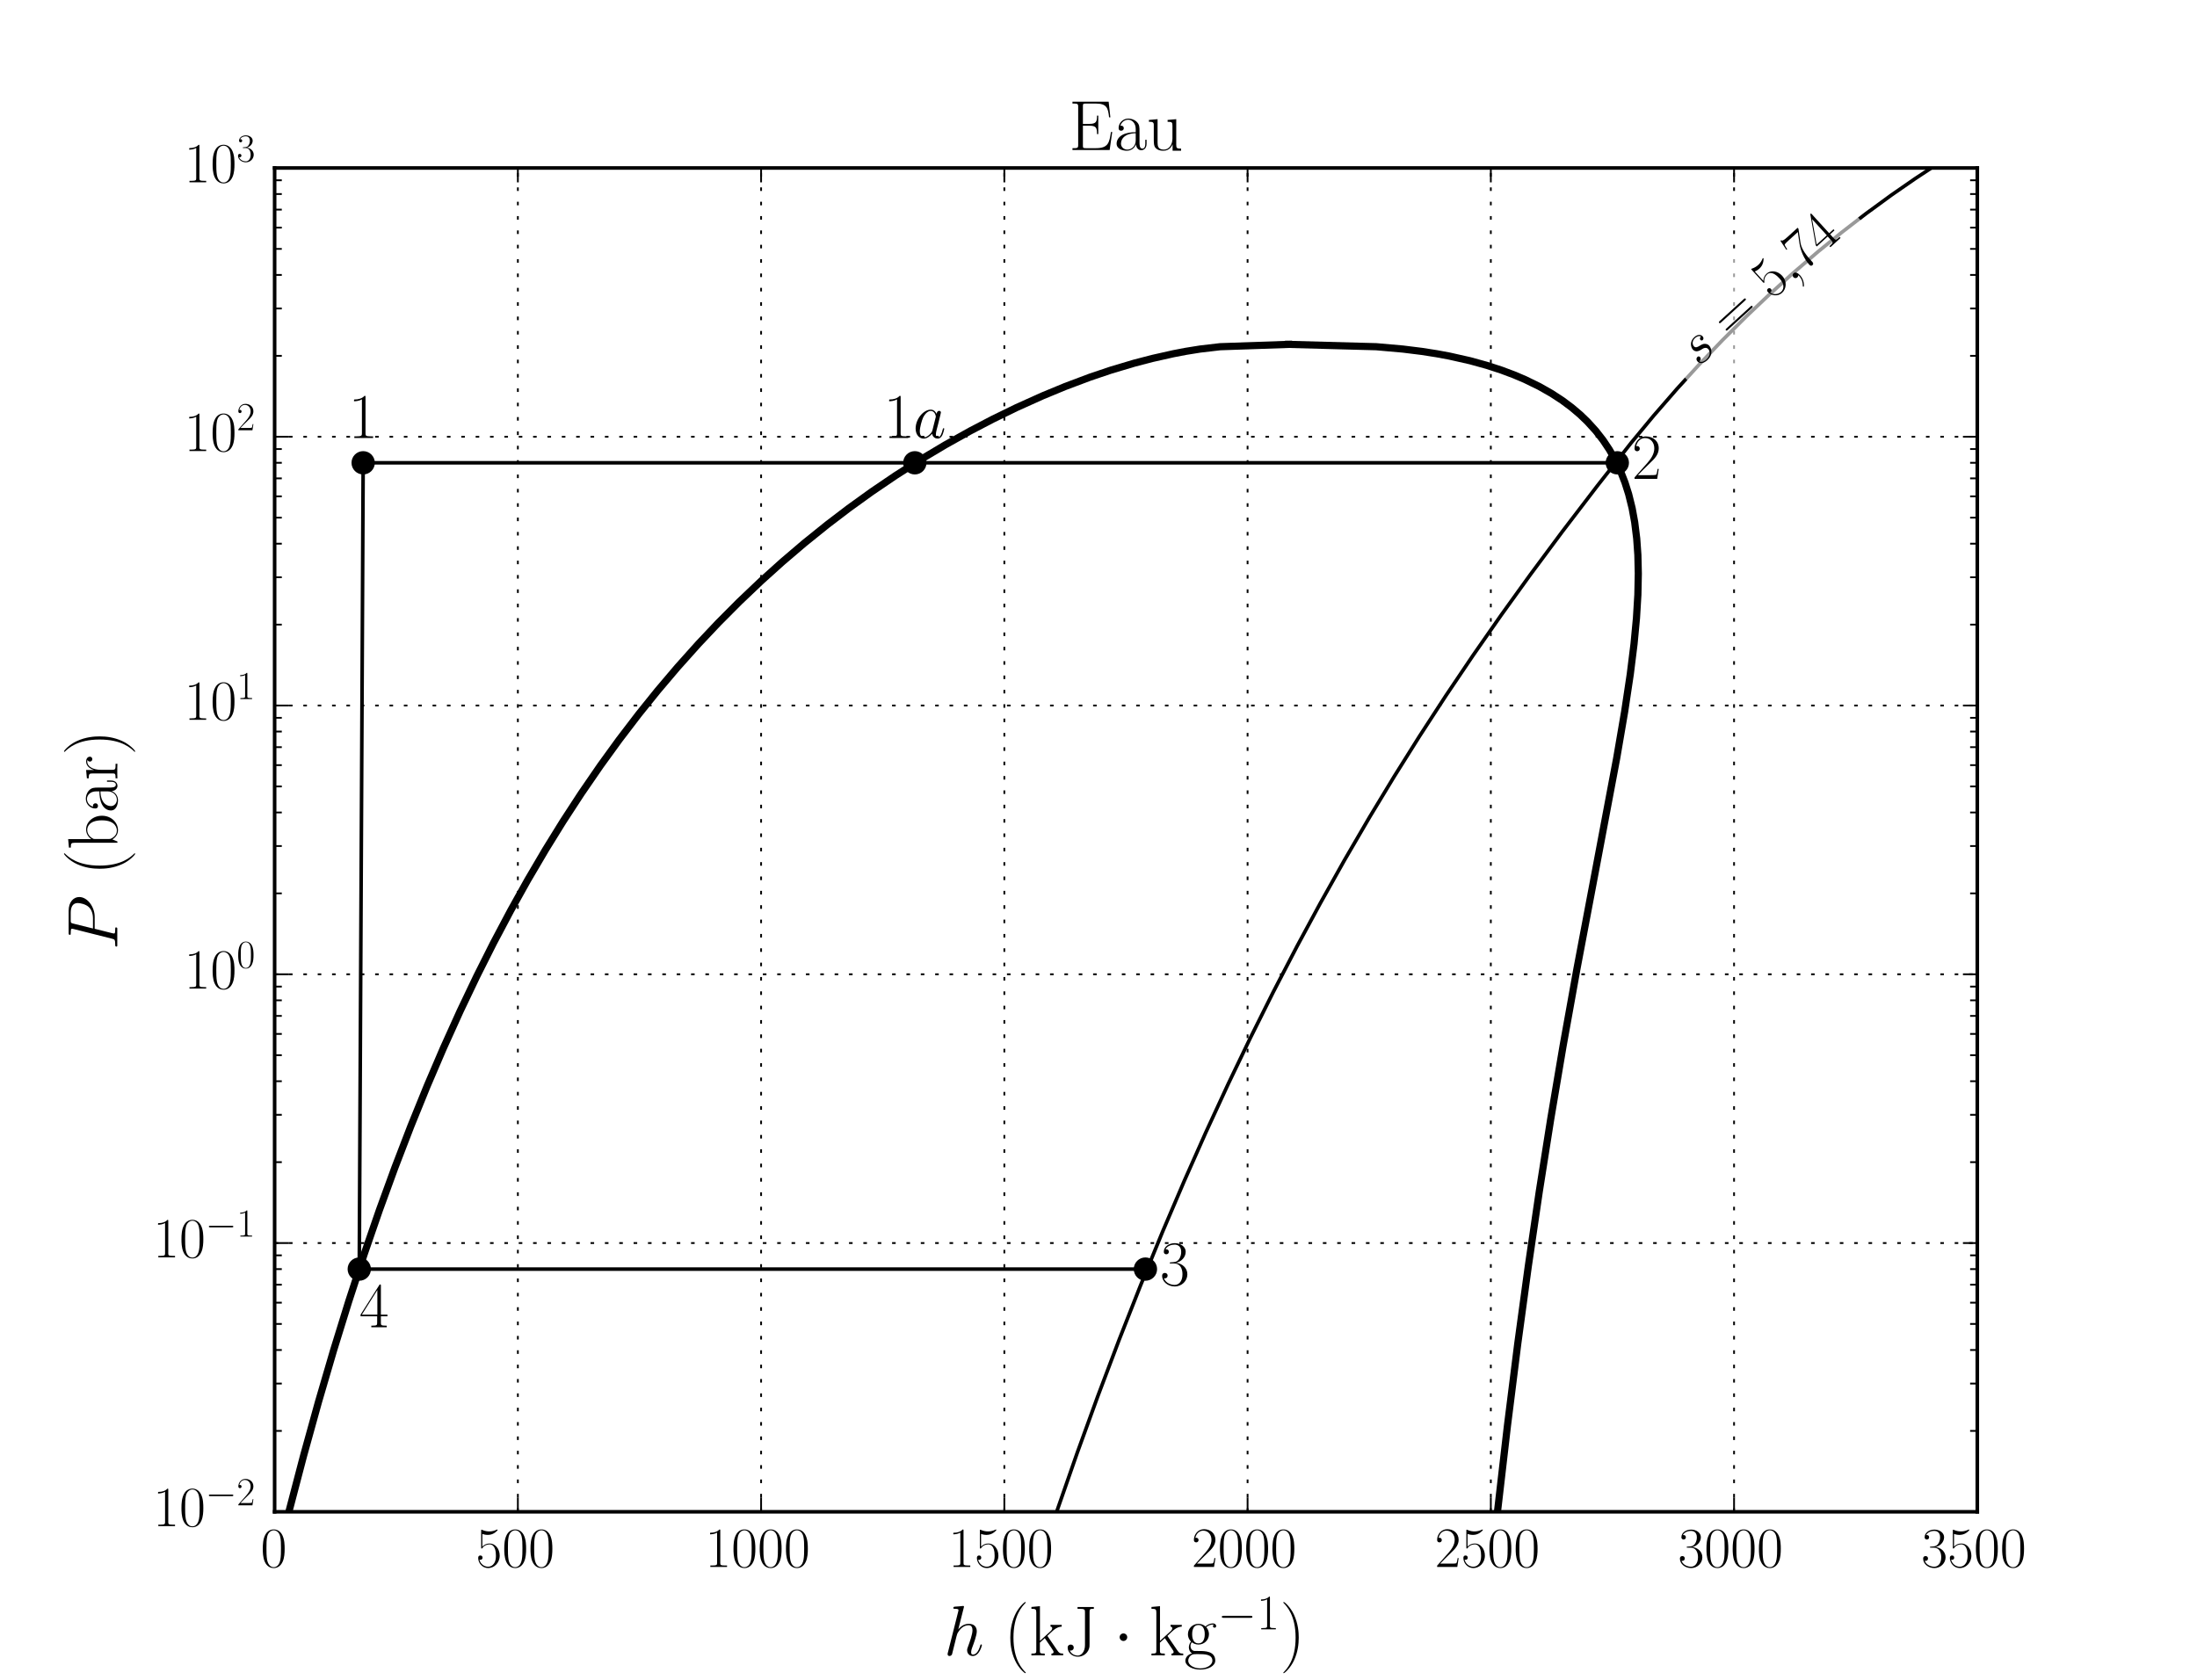 <!DOCTYPE svg PUBLIC "-//W3C//DTD SVG 1.1//EN" "http://www.w3.org/Graphics/SVG/1.1/DTD/svg11.dtd">
<!-- Created with matplotlib (http://matplotlib.org/) -->
<svg xmlns="http://www.w3.org/2000/svg" xmlns:xlink="http://www.w3.org/1999/xlink" version="1.1" viewBox="0 0 612 468">
 <defs>
  <style type="text/css">
*{stroke-linecap:butt;stroke-linejoin:round;stroke-miterlimit:100000;}
  </style>
 </defs>
 <g id="figure_1">
  <g id="patch_1">
   <path d="M 0 468  L 612 468  L 612 0  L 0 0  z " style="fill:#ffffff;"/>
  </g>
  <g id="axes_1">
   <g id="patch_2">
    <path d="M 76.5 421.2  L 550.8 421.2  L 550.8 46.8  L 76.5 46.8  z " style="fill:#ffffff;"/>
   </g>
   <g id="line2d_1">
    <path clip-path="url(#p0563eb97c0)" d="M 80.47 421.2  L 84.569 405.556  L 88.72 390.565  L 92.918 376.225  L 97.153 362.537  L 101.416 349.5  L 105.693 337.116  L 109.969 325.383  L 114.482 313.651  L 118.985 302.57  L 123.454 292.141  L 128.17 281.712  L 132.835 271.935  L 137.422 262.809  L 142.255 253.684  L 146.982 245.21  L 151.962 236.737  L 156.802 228.915  L 161.899 221.093  L 167.275 213.271  L 172.473 206.101  L 177.953 198.932  L 183.202 192.413  L 188.731 185.895  L 194.566 179.377  L 200.106 173.511  L 205.946 167.644  L 212.118 161.778  L 217.911 156.564  L 224.026 151.349  L 230.498 146.135  L 236.488 141.572  L 242.822 137.009  L 249.544 132.446  L 256.712 127.884  L 263.267 123.973  L 270.269 120.062  L 276.509 116.803  L 283.194 113.544  L 290.433 110.285  L 296.739 107.678  L 303.675 105.07  L 309.469 103.115  L 316.034 101.159  L 321.048 99.856  L 326.849 98.552  L 330.242 97.9  L 334.293 97.249  L 339.875 96.597  L 358.946 95.945  L 358.946 95.945  " style="fill:none;stroke:#000000;stroke-linecap:square;stroke-width:2.0;"/>
   </g>
   <g id="line2d_2">
    <path clip-path="url(#p0563eb97c0)" d="M 417.138 421.2  L 419.931 397.083  L 422.8 374.269  L 425.728 352.76  L 428.792 331.902  L 431.983 311.695  L 435.397 291.489  L 439.263 269.979  L 444.314 243.255  L 450.331 211.316  L 452.563 198.28  L 454.129 187.851  L 455.181 179.377  L 455.858 172.207  L 456.249 165.689  L 456.37 159.823  L 456.248 154.608  L 455.926 150.045  L 455.36 145.483  L 454.645 141.572  L 453.676 137.661  L 452.642 134.402  L 451.364 131.143  L 449.802 127.884  L 448.313 125.277  L 446.576 122.669  L 444.549 120.062  L 442.18 117.455  L 440.14 115.499  L 437.834 113.544  L 435.217 111.588  L 432.229 109.633  L 428.788 107.678  L 424.78 105.722  L 421.709 104.419  L 418.232 103.115  L 414.232 101.811  L 409.519 100.508  L 403.736 99.204  L 400.221 98.552  L 396.044 97.9  L 390.788 97.249  L 383.379 96.597  L 358.946 95.945  L 358.946 95.945  " style="fill:none;stroke:#000000;stroke-linecap:square;stroke-width:2.0;"/>
   </g>
   <g id="line2d_3">
    <path clip-path="url(#p0563eb97c0)" d="M 294.342 421.2  L 300.101 404.693  L 305.825 388.937  L 311.783 373.181  L 317.693 358.175  L 323.846 343.169  L 329.935 328.913  L 335.935 315.408  L 342.176 301.902  L 348.306 289.147  L 354.677 276.392  L 361.306 263.637  L 367.792 251.632  L 374.53 239.627  L 381.534 227.622  L 388.35 216.368  L 395.417 205.113  L 402.743 193.859  L 410.331 182.604  L 418.182 171.35  L 426.292 160.095  L 435.215 148.091  L 444.972 135.335  L 454.415 123.331  L 460.632 115.828  L 467.157 108.325  L 473.315 101.572  L 479.768 94.819  L 486.544 88.067  L 492.868 82.064  L 499.508 76.062  L 506.503 70.059  L 512.952 64.807  L 519.747 59.555  L 526.933 54.303  L 533.442 49.801  L 537.98 46.8  L 537.98 46.8  " style="fill:none;stroke:#000000;stroke-linecap:square;"/>
   </g>
   <g id="line2d_4">
    <defs>
     <path d="M 0 3  C 0.796 3 1.559 2.684 2.121 2.121  C 2.684 1.559 3 0.796 3 0  C 3 -0.796 2.684 -1.559 2.121 -2.121  C 1.559 -2.684 0.796 -3 0 -3  C -0.796 -3 -1.559 -2.684 -2.121 -2.121  C -2.684 -1.559 -3 -0.796 -3 0  C -3 0.796 -2.684 1.559 -2.121 2.121  C -1.559 2.684 -0.796 3 0 3  z " id="m05a8dba162" style="stroke:#000000;stroke-width:0.5;"/>
    </defs>
    <g clip-path="url(#p0563eb97c0)">
     <use style="stroke:#000000;stroke-width:0.5;" x="450.519" xlink:href="#m05a8dba162" y="128.937"/>
    </g>
   </g>
   <g id="line2d_5">
    <g clip-path="url(#p0563eb97c0)">
     <use style="stroke:#000000;stroke-width:0.5;" x="319.071" xlink:href="#m05a8dba162" y="353.577"/>
    </g>
   </g>
   <g id="line2d_6">
    <g clip-path="url(#p0563eb97c0)">
     <use style="stroke:#000000;stroke-width:0.5;" x="100.079" xlink:href="#m05a8dba162" y="353.577"/>
    </g>
   </g>
   <g id="line2d_7">
    <path clip-path="url(#p0563eb97c0)" d="M 319.071 353.577  L 100.079 353.577  " style="fill:none;stroke:#000000;stroke-linecap:square;"/>
   </g>
   <g id="line2d_8">
    <g clip-path="url(#p0563eb97c0)">
     <use style="stroke:#000000;stroke-width:0.5;" x="101.164" xlink:href="#m05a8dba162" y="128.937"/>
    </g>
   </g>
   <g id="line2d_9">
    <path clip-path="url(#p0563eb97c0)" d="M 100.079 353.577  L 101.164 128.937  " style="fill:none;stroke:#000000;stroke-linecap:square;"/>
   </g>
   <g id="line2d_10">
    <g clip-path="url(#p0563eb97c0)">
     <use style="stroke:#000000;stroke-width:0.5;" x="254.837" xlink:href="#m05a8dba162" y="128.937"/>
    </g>
   </g>
   <g id="line2d_11">
    <path clip-path="url(#p0563eb97c0)" d="M 101.164 128.937  L 450.519 128.937  " style="fill:none;stroke:#000000;stroke-linecap:square;"/>
   </g>
   <g id="patch_3">
    <path d="M 76.5 46.8  L 550.8 46.8  " style="fill:none;stroke:#000000;stroke-linecap:square;stroke-linejoin:miter;"/>
   </g>
   <g id="patch_4">
    <path d="M 550.8 421.2  L 550.8 46.8  " style="fill:none;stroke:#000000;stroke-linecap:square;stroke-linejoin:miter;"/>
   </g>
   <g id="patch_5">
    <path d="M 76.5 421.2  L 76.5 46.8  " style="fill:none;stroke:#000000;stroke-linecap:square;stroke-linejoin:miter;"/>
   </g>
   <g id="patch_6">
    <path d="M 76.5 421.2  L 550.8 421.2  " style="fill:none;stroke:#000000;stroke-linecap:square;stroke-linejoin:miter;"/>
   </g>
   <g id="matplotlib.axis_1">
    <g id="xtick_1">
     <g id="line2d_12">
      <path clip-path="url(#p0563eb97c0)" d="M 76.5 421.2  L 76.5 46.8  " style="fill:none;stroke:#000000;stroke-dasharray:1,3;stroke-dashoffset:0.0;stroke-width:0.5;"/>
     </g>
     <g id="line2d_13">
      <defs>
       <path d="M 0 0  L 0 -4  " id="m98bbc241e2" style="stroke:#000000;stroke-width:0.5;"/>
      </defs>
      <g>
       <use style="stroke:#000000;stroke-width:0.5;" x="76.5" xlink:href="#m98bbc241e2" y="421.2"/>
      </g>
     </g>
     <g id="line2d_14">
      <defs>
       <path d="M 0 0  L 0 4  " id="me55a27a6a8" style="stroke:#000000;stroke-width:0.5;"/>
      </defs>
      <g>
       <use style="stroke:#000000;stroke-width:0.5;" x="76.5" xlink:href="#me55a27a6a8" y="46.8"/>
      </g>
     </g>
     <g id="text_1">
      <!-- $0$ -->
      <defs>
       <path d="M 42 31.641  C 42 37.75 41.906 48.125 37.703 56.109  C 34 63.109 28.094 65.594 22.906 65.594  C 18.094 65.594 12 63.406 8.203 56.203  C 4.203 48.719 3.797 39.438 3.797 31.641  C 3.797 25.953 3.906 17.281 7 9.672  C 11.297 -0.609 19 -2 22.906 -2  C 27.5 -2 34.5 -0.109 38.594 9.375  C 41.594 16.281 42 24.359 42 31.641  M 22.906 -0.406  C 16.5 -0.406 12.703 5.078 11.297 12.688  C 10.203 18.562 10.203 27.156 10.203 32.75  C 10.203 40.438 10.203 46.828 11.5 52.922  C 13.406 61.391 19 64 22.906 64  C 27 64 32.297 61.297 34.203 53.125  C 35.5 47.438 35.594 40.734 35.594 32.75  C 35.594 26.25 35.594 18.266 34.406 12.375  C 32.297 1.484 26.406 -0.406 22.906 -0.406  " id="CMR17-48"/>
      </defs>
      <g transform="translate(72.598 436.557)scale(0.16 -0.16)">
       <use transform="scale(0.996)" xlink:href="#CMR17-48"/>
      </g>
     </g>
    </g>
    <g id="xtick_2">
     <g id="line2d_15">
      <path clip-path="url(#p0563eb97c0)" d="M 144.257 421.2  L 144.257 46.8  " style="fill:none;stroke:#000000;stroke-dasharray:1,3;stroke-dashoffset:0.0;stroke-width:0.5;"/>
     </g>
     <g id="line2d_16">
      <g>
       <use style="stroke:#000000;stroke-width:0.5;" x="144.257" xlink:href="#m98bbc241e2" y="421.2"/>
      </g>
     </g>
     <g id="line2d_17">
      <g>
       <use style="stroke:#000000;stroke-width:0.5;" x="144.257" xlink:href="#me55a27a6a8" y="46.8"/>
      </g>
     </g>
     <g id="text_2">
      <!-- $500$ -->
      <defs>
       <path d="M 11.406 57.688  C 12.406 57.281 16.5 56 20.703 56  C 30 56 35.094 61.109 38 64.062  C 38 64.953 38 65.5 37.406 65.5  C 37.297 65.5 37.094 65.5 36.297 65.047  C 32.797 63.406 28.703 62.078 23.703 62.078  C 20.703 62.078 16.203 62.484 11.297 64.672  C 10.203 65.172 10 65.172 9.906 65.172  C 9.406 65.172 9.297 65.062 9.297 63.078  L 9.297 34.422  C 9.297 32.641 9.297 32.141 10.297 32.141  C 10.797 32.141 11 32.344 11.5 33.031  C 14.703 37.516 19.094 39.406 24.094 39.406  C 27.594 39.406 35.094 37.219 35.094 20.141  C 35.094 16.953 35.094 11.172 32.094 6.578  C 29.594 2.484 25.703 0.391 21.406 0.391  C 14.797 0.391 8.094 5 6.297 12.719  C 6.703 12.609 7.5 12.422 7.906 12.422  C 9.203 12.422 11.703 13.125 11.703 16.219  C 11.703 18.906 9.797 20 7.906 20  C 5.594 20 4.094 18.594 4.094 15.797  C 4.094 7.094 11 -2 21.594 -2  C 31.906 -2 41.703 6.875 41.703 19.75  C 41.703 31.719 33.906 41 24.203 41  C 19.094 41 14.797 39.109 11.406 35.531  z " id="CMR17-53"/>
      </defs>
      <g transform="translate(132.551 436.557)scale(0.16 -0.16)">
       <use transform="scale(0.996)" xlink:href="#CMR17-53"/>
       <use transform="translate(45.69 0.0)scale(0.996)" xlink:href="#CMR17-48"/>
       <use transform="translate(91.381 0.0)scale(0.996)" xlink:href="#CMR17-48"/>
      </g>
     </g>
    </g>
    <g id="xtick_3">
     <g id="line2d_18">
      <path clip-path="url(#p0563eb97c0)" d="M 212.014 421.2  L 212.014 46.8  " style="fill:none;stroke:#000000;stroke-dasharray:1,3;stroke-dashoffset:0.0;stroke-width:0.5;"/>
     </g>
     <g id="line2d_19">
      <g>
       <use style="stroke:#000000;stroke-width:0.5;" x="212.014" xlink:href="#m98bbc241e2" y="421.2"/>
      </g>
     </g>
     <g id="line2d_20">
      <g>
       <use style="stroke:#000000;stroke-width:0.5;" x="212.014" xlink:href="#me55a27a6a8" y="46.8"/>
      </g>
     </g>
     <g id="text_3">
      <!-- $1000$ -->
      <defs>
       <path d="M 26.594 63.406  C 26.594 65.5 26.5 65.5 25.094 65.5  C 21.203 61.188 15.297 59.797 9.703 59.797  C 9.406 59.797 8.906 59.797 8.797 59.5  C 8.703 59.297 8.703 59.094 8.703 57  C 11.797 57 17 57.594 21 59.984  L 21 7.203  C 21 3.688 20.797 2.5 12.203 2.5  L 9.203 2.5  L 9.203 0  C 14 0 19 0 23.797 0  C 28.594 0 33.594 0 38.406 0  L 38.406 2.5  L 35.406 2.5  C 26.797 2.5 26.594 3.594 26.594 7.156  z " id="CMR17-49"/>
      </defs>
      <g transform="translate(196.406 436.557)scale(0.16 -0.16)">
       <use transform="scale(0.996)" xlink:href="#CMR17-49"/>
       <use transform="translate(45.69 0.0)scale(0.996)" xlink:href="#CMR17-48"/>
       <use transform="translate(91.381 0.0)scale(0.996)" xlink:href="#CMR17-48"/>
       <use transform="translate(137.071 0.0)scale(0.996)" xlink:href="#CMR17-48"/>
      </g>
     </g>
    </g>
    <g id="xtick_4">
     <g id="line2d_21">
      <path clip-path="url(#p0563eb97c0)" d="M 279.771 421.2  L 279.771 46.8  " style="fill:none;stroke:#000000;stroke-dasharray:1,3;stroke-dashoffset:0.0;stroke-width:0.5;"/>
     </g>
     <g id="line2d_22">
      <g>
       <use style="stroke:#000000;stroke-width:0.5;" x="279.771" xlink:href="#m98bbc241e2" y="421.2"/>
      </g>
     </g>
     <g id="line2d_23">
      <g>
       <use style="stroke:#000000;stroke-width:0.5;" x="279.771" xlink:href="#me55a27a6a8" y="46.8"/>
      </g>
     </g>
     <g id="text_4">
      <!-- $1500$ -->
      <g transform="translate(264.163 436.557)scale(0.16 -0.16)">
       <use transform="scale(0.996)" xlink:href="#CMR17-49"/>
       <use transform="translate(45.69 0.0)scale(0.996)" xlink:href="#CMR17-53"/>
       <use transform="translate(91.381 0.0)scale(0.996)" xlink:href="#CMR17-48"/>
       <use transform="translate(137.071 0.0)scale(0.996)" xlink:href="#CMR17-48"/>
      </g>
     </g>
    </g>
    <g id="xtick_5">
     <g id="line2d_24">
      <path clip-path="url(#p0563eb97c0)" d="M 347.529 421.2  L 347.529 46.8  " style="fill:none;stroke:#000000;stroke-dasharray:1,3;stroke-dashoffset:0.0;stroke-width:0.5;"/>
     </g>
     <g id="line2d_25">
      <g>
       <use style="stroke:#000000;stroke-width:0.5;" x="347.529" xlink:href="#m98bbc241e2" y="421.2"/>
      </g>
     </g>
     <g id="line2d_26">
      <g>
       <use style="stroke:#000000;stroke-width:0.5;" x="347.529" xlink:href="#me55a27a6a8" y="46.8"/>
      </g>
     </g>
     <g id="text_5">
      <!-- $2000$ -->
      <defs>
       <path d="M 41.703 15.453  L 39.906 15.453  C 38.906 8.375 38.094 7.172 37.703 6.562  C 37.203 5.766 30 5.766 28.594 5.766  L 9.406 5.766  C 13 9.672 20 16.75 28.5 24.953  C 34.594 30.734 41.703 37.531 41.703 47.422  C 41.703 59.219 32.297 66 21.797 66  C 10.797 66 4.094 56.312 4.094 47.344  C 4.094 43.438 7 42.938 8.203 42.938  C 9.203 42.938 12.203 43.547 12.203 47.031  C 12.203 50.109 9.594 51 8.203 51  C 7.594 51 7 50.906 6.594 50.703  C 8.5 59.219 14.297 63.406 20.406 63.406  C 29.094 63.406 34.797 56.516 34.797 47.422  C 34.797 38.734 29.703 31.25 24 24.75  L 4.094 2.281  L 4.094 0  L 39.297 0  z " id="CMR17-50"/>
      </defs>
      <g transform="translate(331.921 436.557)scale(0.16 -0.16)">
       <use transform="scale(0.996)" xlink:href="#CMR17-50"/>
       <use transform="translate(45.69 0.0)scale(0.996)" xlink:href="#CMR17-48"/>
       <use transform="translate(91.381 0.0)scale(0.996)" xlink:href="#CMR17-48"/>
       <use transform="translate(137.071 0.0)scale(0.996)" xlink:href="#CMR17-48"/>
      </g>
     </g>
    </g>
    <g id="xtick_6">
     <g id="line2d_27">
      <path clip-path="url(#p0563eb97c0)" d="M 415.286 421.2  L 415.286 46.8  " style="fill:none;stroke:#000000;stroke-dasharray:1,3;stroke-dashoffset:0.0;stroke-width:0.5;"/>
     </g>
     <g id="line2d_28">
      <g>
       <use style="stroke:#000000;stroke-width:0.5;" x="415.286" xlink:href="#m98bbc241e2" y="421.2"/>
      </g>
     </g>
     <g id="line2d_29">
      <g>
       <use style="stroke:#000000;stroke-width:0.5;" x="415.286" xlink:href="#me55a27a6a8" y="46.8"/>
      </g>
     </g>
     <g id="text_6">
      <!-- $2500$ -->
      <g transform="translate(399.678 436.557)scale(0.16 -0.16)">
       <use transform="scale(0.996)" xlink:href="#CMR17-50"/>
       <use transform="translate(45.69 0.0)scale(0.996)" xlink:href="#CMR17-53"/>
       <use transform="translate(91.381 0.0)scale(0.996)" xlink:href="#CMR17-48"/>
       <use transform="translate(137.071 0.0)scale(0.996)" xlink:href="#CMR17-48"/>
      </g>
     </g>
    </g>
    <g id="xtick_7">
     <g id="line2d_30">
      <path clip-path="url(#p0563eb97c0)" d="M 483.043 421.2  L 483.043 46.8  " style="fill:none;stroke:#000000;stroke-dasharray:1,3;stroke-dashoffset:0.0;stroke-width:0.5;"/>
     </g>
     <g id="line2d_31">
      <g>
       <use style="stroke:#000000;stroke-width:0.5;" x="483.043" xlink:href="#m98bbc241e2" y="421.2"/>
      </g>
     </g>
     <g id="line2d_32">
      <g>
       <use style="stroke:#000000;stroke-width:0.5;" x="483.043" xlink:href="#me55a27a6a8" y="46.8"/>
      </g>
     </g>
     <g id="text_7">
      <!-- $3000$ -->
      <defs>
       <path d="M 22.094 33.703  C 31 33.703 34.906 25.969 34.906 17.031  C 34.906 5 28.5 0.391 22.703 0.391  C 17.406 0.391 8.797 3.031 6.094 10.828  C 6.594 10.625 7.094 10.625 7.594 10.625  C 10 10.625 11.797 12.219 11.797 14.812  C 11.797 17.703 9.594 19 7.594 19  C 5.906 19 3.297 18.203 3.297 14.469  C 3.297 5.234 12.297 -2 22.906 -2  C 34 -2 42.5 6.719 42.5 16.953  C 42.5 26.672 34.5 33.688 25 34.797  C 32.594 36.375 39.906 43.062 39.906 52.016  C 39.906 59.688 32 65.297 23 65.297  C 13.906 65.297 5.906 59.828 5.906 52.016  C 5.906 48.594 8.5 48 9.797 48  C 11.906 48 13.703 49.297 13.703 51.891  C 13.703 54.469 11.906 55.766 9.797 55.766  C 9.406 55.766 8.906 55.766 8.5 55.578  C 11.406 61.859 19.297 63 22.797 63  C 26.297 63 32.906 61.328 32.906 51.875  C 32.906 49.109 32.5 44.188 29.094 39.844  C 26.094 36 22.703 36 19.406 35.688  C 18.906 35.688 16.594 35.453 16.203 35.453  C 15.5 35.359 15.094 35.266 15.094 34.5  C 15.094 33.797 15.203 33.703 17.203 33.703  z " id="CMR17-51"/>
      </defs>
      <g transform="translate(467.435 436.557)scale(0.16 -0.16)">
       <use transform="scale(0.996)" xlink:href="#CMR17-51"/>
       <use transform="translate(45.69 0.0)scale(0.996)" xlink:href="#CMR17-48"/>
       <use transform="translate(91.381 0.0)scale(0.996)" xlink:href="#CMR17-48"/>
       <use transform="translate(137.071 0.0)scale(0.996)" xlink:href="#CMR17-48"/>
      </g>
     </g>
    </g>
    <g id="xtick_8">
     <g id="line2d_33">
      <path clip-path="url(#p0563eb97c0)" d="M 550.8 421.2  L 550.8 46.8  " style="fill:none;stroke:#000000;stroke-dasharray:1,3;stroke-dashoffset:0.0;stroke-width:0.5;"/>
     </g>
     <g id="line2d_34">
      <g>
       <use style="stroke:#000000;stroke-width:0.5;" x="550.8" xlink:href="#m98bbc241e2" y="421.2"/>
      </g>
     </g>
     <g id="line2d_35">
      <g>
       <use style="stroke:#000000;stroke-width:0.5;" x="550.8" xlink:href="#me55a27a6a8" y="46.8"/>
      </g>
     </g>
     <g id="text_8">
      <!-- $3500$ -->
      <g transform="translate(535.192 436.557)scale(0.16 -0.16)">
       <use transform="scale(0.996)" xlink:href="#CMR17-51"/>
       <use transform="translate(45.69 0.0)scale(0.996)" xlink:href="#CMR17-53"/>
       <use transform="translate(91.381 0.0)scale(0.996)" xlink:href="#CMR17-48"/>
       <use transform="translate(137.071 0.0)scale(0.996)" xlink:href="#CMR17-48"/>
      </g>
     </g>
    </g>
    <g id="text_9">
     <!-- $h\ (\rm kJ\cdot kg^{-1})$ -->
     <defs>
      <path d="M 26.297 24.688  C 26.297 31.875 25.594 44.016 19.594 56.859  C 14.797 67.234 6.594 74.5 5.406 74.5  C 5.094 74.5 4.703 74.391 4.703 73.891  C 4.703 73.703 4.797 73.594 4.906 73.391  C 9.703 68.406 21.906 55.75 21.906 24.75  C 21.906 -6.359 9.797 -19.016 4.906 -24.016  C 4.797 -24.203 4.703 -24.312 4.703 -24.5  C 4.703 -25 5.094 -25 5.406 -25  C 6.5 -25 15 -17.625 19.906 -6.656  C 24.906 4.391 26.297 15.141 26.297 24.688  " id="CMR17-41"/>
      <path d="M 19.203 25.297  C 19.203 28.203 16.797 30.594 13.906 30.594  C 11 30.594 8.594 28.203 8.594 25.297  C 8.594 22.391 11 20 13.906 20  C 16.797 20 19.203 22.391 19.203 25.297  " id="CMSY10-1"/>
      <path d="M 11.094 18.188  C 13 16.688 16.297 15 20.297 15  C 28.203 15 35 21.203 35 29.5  C 35 32.094 34.203 36.094 31.203 39.203  C 34 42.062 38.094 43 40.406 43  C 40.797 43 41.406 43 41.906 42.719  C 41.5 42.625 40.594 42.234 40.594 40.703  C 40.594 39.484 41.5 38.609 42.797 38.609  C 44.297 38.609 45.094 39.578 45.094 40.844  C 45.094 42.672 43.594 44.594 40.406 44.594  C 36.406 44.594 32.906 42.781 30.094 40.312  C 27.094 43.016 23.5 44 20.297 44  C 12.406 44 5.594 37.797 5.594 29.5  C 5.594 23.781 8.906 20.188 9.906 19.188  C 6.906 15.688 6.906 11.609 6.906 11.109  C 6.906 8.516 7.906 4.719 11.297 2.625  C 6.094 1.328 2 -2.641 2 -7.594  C 2 -14.734 11.5 -20 22.906 -20  C 33.906 -20 43.797 -14.938 43.797 -7.484  C 43.797 6 29 6 21.297 6  C 19 6 14.906 6 14.406 6.109  C 11.297 6.609 9.203 9.406 9.203 12.906  C 9.203 13.797 9.203 16 11.094 18.188  M 20.297 16.688  C 11.5 16.688 11.5 27.5 11.5 29.516  C 11.5 31.5 11.5 42.312 20.297 42.312  C 29.094 42.312 29.094 31.5 29.094 29.516  C 29.094 27.5 29.094 16.688 20.297 16.688  M 22.906 -18.297  C 12.906 -18.297 6 -13.047 6 -7.594  C 6 -4.516 7.703 -1.641 9.906 -0.062  C 12.406 1.625 13.406 1.625 20.203 1.625  C 28.406 1.625 39.797 1.625 39.797 -7.594  C 39.797 -13.047 32.906 -18.297 22.906 -18.297  " id="CMR17-103"/>
      <path d="M 30.594 -24.391  C 30.594 -24.297 30.594 -24.094 30.297 -23.797  C 25.703 -19.125 13.406 -6.359 13.406 24.688  C 13.406 55.766 25.5 68.422 30.406 73.391  C 30.406 73.5 30.594 73.703 30.594 74  C 30.594 74.297 30.297 74.5 29.906 74.5  C 28.797 74.5 20.297 67.125 15.406 56.156  C 10.406 45.109 9 34.359 9 24.812  C 9 17.625 9.703 5.484 15.703 -7.359  C 20.5 -17.734 28.703 -25 29.906 -25  C 30.406 -25 30.594 -24.797 30.594 -24.391  " id="CMR17-40"/>
      <path d="M 28.094 66.516  C 28.203 66.922 28.406 67.516 28.406 68  C 28.406 69 27.406 69 27.203 69  C 27.094 69 22.203 68.562 21.703 68.438  C 20 68.328 18.5 68.094 16.703 68.094  C 14.203 67.891 13.5 67.797 13.5 66  C 13.5 65 14.297 65 15.703 65  C 20.594 65 20.703 64.109 20.703 63.125  C 20.703 62.531 20.5 61.734 20.406 61.438  L 5.906 3.875  C 5.5 2.375 5.5 2.188 5.5 1.578  C 5.5 -0.594 7.203 -1 8.203 -1  C 9.906 -1 11.203 0.297 11.703 1.391  L 16.203 19.453  C 16.703 21.656 17.297 23.75 17.797 25.938  C 18.906 30.141 18.906 30.234 20.797 33.125  C 22.703 36.016 27.203 42.016 34.906 42.016  C 38.906 42.016 40.297 39.016 40.297 35.031  C 40.297 29.438 36.406 18.562 34.203 12.578  C 33.297 10.172 32.797 8.875 32.797 7.078  C 32.797 2.594 35.906 -1 40.703 -1  C 50 -1 53.5 13.672 53.5 14.266  C 53.5 14.766 53.094 15.172 52.5 15.172  C 51.594 15.172 51.5 14.875 51 13.172  C 48.703 5.188 45 1 41 1  C 40 1 38.406 1 38.406 4.203  C 38.406 6.812 39.594 10 40 11.094  C 41.797 15.906 46.297 27.703 46.297 33.516  C 46.297 39.5 42.797 44 35.203 44  C 29.5 44 24.5 41.312 20.406 36.125  z " id="CMMI12-104"/>
      <path d="M 29.5 14.219  C 29.5 5.062 24.5 -0.406 19.406 -0.406  C 16.797 -0.406 10.797 0.766 8.203 6.734  C 8.594 6.641 9.094 6.531 9.5 6.531  C 11.406 6.531 13.797 7.828 13.797 10.812  C 13.797 13.203 12.094 15 9.594 15  C 7.203 15 5.297 13.516 5.297 10.656  C 5.297 4.031 11.406 -2 19.594 -2  C 27.406 -2 34.594 3.578 35.797 11.938  C 35.906 12.641 35.906 12.828 35.906 16.219  L 35.906 58.047  C 35.906 59.734 35.906 62.516 36.094 63.109  C 36.5 65 38.797 65 41.906 65  L 41.906 67.5  C 41.703 67.5 34.594 67.5 32.094 67.5  C 27.906 67.5 23.297 67.5 19.094 67.5  L 19.094 65  L 21.5 65  C 29.297 65 29.5 63.906 29.5 60.328  z " id="CMR17-74"/>
      <path d="M 26.094 26.141  C 26 26.344 25.5 26.938 25.5 27.234  C 25.5 27.438 32.594 33.922 33.5 34.719  C 39.203 39.5 42.797 40 45.406 40  L 45.406 42.703  C 44.797 42.703 44.594 42.703 44.5 42.5  L 39.594 42.5  C 36.797 42.5 32.5 42.5 29.797 42.703  L 29.797 40.094  C 31.203 39.984 32.203 39.188 32.203 37.797  C 32.203 35.797 30.203 33.906 30.094 33.906  L 15 20.141  L 15 68.688  L 3.094 67.594  L 3.094 65  C 9 65 9.906 64.406 9.906 59.641  L 9.906 6.656  C 9.906 2.875 9.5 2.391 3.094 2.391  L 3.094 -0.203  C 5.5 0 9.906 0 12.406 0  C 14.906 0 19.297 0 21.703 -0.203  L 21.703 2.391  C 15.297 2.391 14.906 2.781 14.906 6.688  L 14.906 17.656  L 21.797 23.938  L 31.906 8.969  C 33.094 7.172 34.094 5.766 34.094 4.469  C 34.094 2.688 32.297 2.391 31.094 2.391  L 31.094 -0.203  C 33.5 0 37.797 0 40.297 0  C 42.094 0 45.797 0 47.5 0  L 47.5 2.391  C 42.797 2.391 41.703 3.281 38.703 7.672  z " id="CMR17-107"/>
      <path d="M 65.906 23  C 67.594 23 69.406 23 69.406 25  C 69.406 27 67.594 27 65.906 27  L 11.797 27  C 10.094 27 8.297 27 8.297 25  C 8.297 23 10.094 23 11.797 23  z " id="CMSY10-0"/>
     </defs>
     <g transform="translate(262.871 461.172)scale(0.2 -0.2)">
      <use transform="scale(0.996)" xlink:href="#CMMI12-104"/>
      <use transform="translate(83.85 0.0)scale(0.996)" xlink:href="#CMR17-40"/>
      <use transform="translate(119.131 0.0)scale(0.996)" xlink:href="#CMR17-107"/>
      <use transform="translate(167.423 0.0)scale(0.996)" xlink:href="#CMR17-74"/>
      <use transform="translate(236.534 0.0)scale(0.996)" xlink:href="#CMSY10-1"/>
      <use transform="translate(286.348 0.0)scale(0.996)" xlink:href="#CMR17-107"/>
      <use transform="translate(334.641 0.0)scale(0.996)" xlink:href="#CMR17-103"/>
      <use transform="translate(381.632 36.154)scale(0.697)" xlink:href="#CMSY10-0"/>
      <use transform="translate(435.873 36.154)scale(0.697)" xlink:href="#CMR17-49"/>
      <use transform="translate(468.355 0.0)scale(0.996)" xlink:href="#CMR17-41"/>
     </g>
    </g>
   </g>
   <g id="matplotlib.axis_2">
    <g id="ytick_1">
     <g id="line2d_36">
      <path clip-path="url(#p0563eb97c0)" d="M 76.5 421.2  L 550.8 421.2  " style="fill:none;stroke:#000000;stroke-dasharray:1,3;stroke-dashoffset:0.0;stroke-width:0.5;"/>
     </g>
     <g id="line2d_37">
      <defs>
       <path d="M 0 0  L 4 0  " id="m79d4a1bc4d" style="stroke:#000000;stroke-width:0.5;"/>
      </defs>
      <g>
       <use style="stroke:#000000;stroke-width:0.5;" x="76.5" xlink:href="#m79d4a1bc4d" y="421.2"/>
      </g>
     </g>
     <g id="line2d_38">
      <defs>
       <path d="M 0 0  L -4 0  " id="m9777832ca0" style="stroke:#000000;stroke-width:0.5;"/>
      </defs>
      <g>
       <use style="stroke:#000000;stroke-width:0.5;" x="550.8" xlink:href="#m9777832ca0" y="421.2"/>
      </g>
     </g>
     <g id="text_10">
      <!-- $10^{-2}$ -->
      <g transform="translate(42.634 425.181)scale(0.16 -0.16)">
       <use transform="scale(0.996)" xlink:href="#CMR17-49"/>
       <use transform="translate(45.69 0.0)scale(0.996)" xlink:href="#CMR17-48"/>
       <use transform="translate(91.381 36.154)scale(0.697)" xlink:href="#CMSY10-0"/>
       <use transform="translate(145.622 36.154)scale(0.697)" xlink:href="#CMR17-50"/>
      </g>
     </g>
    </g>
    <g id="ytick_2">
     <g id="line2d_39">
      <path clip-path="url(#p0563eb97c0)" d="M 76.5 346.32  L 550.8 346.32  " style="fill:none;stroke:#000000;stroke-dasharray:1,3;stroke-dashoffset:0.0;stroke-width:0.5;"/>
     </g>
     <g id="line2d_40">
      <g>
       <use style="stroke:#000000;stroke-width:0.5;" x="76.5" xlink:href="#m79d4a1bc4d" y="346.32"/>
      </g>
     </g>
     <g id="line2d_41">
      <g>
       <use style="stroke:#000000;stroke-width:0.5;" x="550.8" xlink:href="#m9777832ca0" y="346.32"/>
      </g>
     </g>
     <g id="text_11">
      <!-- $10^{-1}$ -->
      <g transform="translate(42.634 350.301)scale(0.16 -0.16)">
       <use transform="scale(0.996)" xlink:href="#CMR17-49"/>
       <use transform="translate(45.69 0.0)scale(0.996)" xlink:href="#CMR17-48"/>
       <use transform="translate(91.381 36.154)scale(0.697)" xlink:href="#CMSY10-0"/>
       <use transform="translate(145.622 36.154)scale(0.697)" xlink:href="#CMR17-49"/>
      </g>
     </g>
    </g>
    <g id="ytick_3">
     <g id="line2d_42">
      <path clip-path="url(#p0563eb97c0)" d="M 76.5 271.44  L 550.8 271.44  " style="fill:none;stroke:#000000;stroke-dasharray:1,3;stroke-dashoffset:0.0;stroke-width:0.5;"/>
     </g>
     <g id="line2d_43">
      <g>
       <use style="stroke:#000000;stroke-width:0.5;" x="76.5" xlink:href="#m79d4a1bc4d" y="271.44"/>
      </g>
     </g>
     <g id="line2d_44">
      <g>
       <use style="stroke:#000000;stroke-width:0.5;" x="550.8" xlink:href="#m9777832ca0" y="271.44"/>
      </g>
     </g>
     <g id="text_12">
      <!-- $10^{0}$ -->
      <g transform="translate(51.313 275.421)scale(0.16 -0.16)">
       <use transform="scale(0.996)" xlink:href="#CMR17-49"/>
       <use transform="translate(45.69 0.0)scale(0.996)" xlink:href="#CMR17-48"/>
       <use transform="translate(91.381 36.154)scale(0.697)" xlink:href="#CMR17-48"/>
      </g>
     </g>
    </g>
    <g id="ytick_4">
     <g id="line2d_45">
      <path clip-path="url(#p0563eb97c0)" d="M 76.5 196.56  L 550.8 196.56  " style="fill:none;stroke:#000000;stroke-dasharray:1,3;stroke-dashoffset:0.0;stroke-width:0.5;"/>
     </g>
     <g id="line2d_46">
      <g>
       <use style="stroke:#000000;stroke-width:0.5;" x="76.5" xlink:href="#m79d4a1bc4d" y="196.56"/>
      </g>
     </g>
     <g id="line2d_47">
      <g>
       <use style="stroke:#000000;stroke-width:0.5;" x="550.8" xlink:href="#m9777832ca0" y="196.56"/>
      </g>
     </g>
     <g id="text_13">
      <!-- $10^{1}$ -->
      <g transform="translate(51.313 200.541)scale(0.16 -0.16)">
       <use transform="scale(0.996)" xlink:href="#CMR17-49"/>
       <use transform="translate(45.69 0.0)scale(0.996)" xlink:href="#CMR17-48"/>
       <use transform="translate(91.381 36.154)scale(0.697)" xlink:href="#CMR17-49"/>
      </g>
     </g>
    </g>
    <g id="ytick_5">
     <g id="line2d_48">
      <path clip-path="url(#p0563eb97c0)" d="M 76.5 121.68  L 550.8 121.68  " style="fill:none;stroke:#000000;stroke-dasharray:1,3;stroke-dashoffset:0.0;stroke-width:0.5;"/>
     </g>
     <g id="line2d_49">
      <g>
       <use style="stroke:#000000;stroke-width:0.5;" x="76.5" xlink:href="#m79d4a1bc4d" y="121.68"/>
      </g>
     </g>
     <g id="line2d_50">
      <g>
       <use style="stroke:#000000;stroke-width:0.5;" x="550.8" xlink:href="#m9777832ca0" y="121.68"/>
      </g>
     </g>
     <g id="text_14">
      <!-- $10^{2}$ -->
      <g transform="translate(51.313 125.661)scale(0.16 -0.16)">
       <use transform="scale(0.996)" xlink:href="#CMR17-49"/>
       <use transform="translate(45.69 0.0)scale(0.996)" xlink:href="#CMR17-48"/>
       <use transform="translate(91.381 36.154)scale(0.697)" xlink:href="#CMR17-50"/>
      </g>
     </g>
    </g>
    <g id="ytick_6">
     <g id="line2d_51">
      <path clip-path="url(#p0563eb97c0)" d="M 76.5 46.8  L 550.8 46.8  " style="fill:none;stroke:#000000;stroke-dasharray:1,3;stroke-dashoffset:0.0;stroke-width:0.5;"/>
     </g>
     <g id="line2d_52">
      <g>
       <use style="stroke:#000000;stroke-width:0.5;" x="76.5" xlink:href="#m79d4a1bc4d" y="46.8"/>
      </g>
     </g>
     <g id="line2d_53">
      <g>
       <use style="stroke:#000000;stroke-width:0.5;" x="550.8" xlink:href="#m9777832ca0" y="46.8"/>
      </g>
     </g>
     <g id="text_15">
      <!-- $10^{3}$ -->
      <g transform="translate(51.313 50.781)scale(0.16 -0.16)">
       <use transform="scale(0.996)" xlink:href="#CMR17-49"/>
       <use transform="translate(45.69 0.0)scale(0.996)" xlink:href="#CMR17-48"/>
       <use transform="translate(91.381 36.154)scale(0.697)" xlink:href="#CMR17-51"/>
      </g>
     </g>
    </g>
    <g id="ytick_7">
     <g id="line2d_54">
      <defs>
       <path d="M 0 0  L 2 0  " id="m126c4e88f2" style="stroke:#000000;stroke-width:0.5;"/>
      </defs>
      <g>
       <use style="stroke:#000000;stroke-width:0.5;" x="76.5" xlink:href="#m126c4e88f2" y="398.659"/>
      </g>
     </g>
     <g id="line2d_55">
      <defs>
       <path d="M 0 0  L -2 0  " id="ma4707fb3cb" style="stroke:#000000;stroke-width:0.5;"/>
      </defs>
      <g>
       <use style="stroke:#000000;stroke-width:0.5;" x="550.8" xlink:href="#ma4707fb3cb" y="398.659"/>
      </g>
     </g>
    </g>
    <g id="ytick_8">
     <g id="line2d_56">
      <g>
       <use style="stroke:#000000;stroke-width:0.5;" x="76.5" xlink:href="#m126c4e88f2" y="385.473"/>
      </g>
     </g>
     <g id="line2d_57">
      <g>
       <use style="stroke:#000000;stroke-width:0.5;" x="550.8" xlink:href="#ma4707fb3cb" y="385.473"/>
      </g>
     </g>
    </g>
    <g id="ytick_9">
     <g id="line2d_58">
      <g>
       <use style="stroke:#000000;stroke-width:0.5;" x="76.5" xlink:href="#m126c4e88f2" y="376.118"/>
      </g>
     </g>
     <g id="line2d_59">
      <g>
       <use style="stroke:#000000;stroke-width:0.5;" x="550.8" xlink:href="#ma4707fb3cb" y="376.118"/>
      </g>
     </g>
    </g>
    <g id="ytick_10">
     <g id="line2d_60">
      <g>
       <use style="stroke:#000000;stroke-width:0.5;" x="76.5" xlink:href="#m126c4e88f2" y="368.861"/>
      </g>
     </g>
     <g id="line2d_61">
      <g>
       <use style="stroke:#000000;stroke-width:0.5;" x="550.8" xlink:href="#ma4707fb3cb" y="368.861"/>
      </g>
     </g>
    </g>
    <g id="ytick_11">
     <g id="line2d_62">
      <g>
       <use style="stroke:#000000;stroke-width:0.5;" x="76.5" xlink:href="#m126c4e88f2" y="362.932"/>
      </g>
     </g>
     <g id="line2d_63">
      <g>
       <use style="stroke:#000000;stroke-width:0.5;" x="550.8" xlink:href="#ma4707fb3cb" y="362.932"/>
      </g>
     </g>
    </g>
    <g id="ytick_12">
     <g id="line2d_64">
      <g>
       <use style="stroke:#000000;stroke-width:0.5;" x="76.5" xlink:href="#m126c4e88f2" y="357.919"/>
      </g>
     </g>
     <g id="line2d_65">
      <g>
       <use style="stroke:#000000;stroke-width:0.5;" x="550.8" xlink:href="#ma4707fb3cb" y="357.919"/>
      </g>
     </g>
    </g>
    <g id="ytick_13">
     <g id="line2d_66">
      <g>
       <use style="stroke:#000000;stroke-width:0.5;" x="76.5" xlink:href="#m126c4e88f2" y="353.577"/>
      </g>
     </g>
     <g id="line2d_67">
      <g>
       <use style="stroke:#000000;stroke-width:0.5;" x="550.8" xlink:href="#ma4707fb3cb" y="353.577"/>
      </g>
     </g>
    </g>
    <g id="ytick_14">
     <g id="line2d_68">
      <g>
       <use style="stroke:#000000;stroke-width:0.5;" x="76.5" xlink:href="#m126c4e88f2" y="349.746"/>
      </g>
     </g>
     <g id="line2d_69">
      <g>
       <use style="stroke:#000000;stroke-width:0.5;" x="550.8" xlink:href="#ma4707fb3cb" y="349.746"/>
      </g>
     </g>
    </g>
    <g id="ytick_15">
     <g id="line2d_70">
      <g>
       <use style="stroke:#000000;stroke-width:0.5;" x="76.5" xlink:href="#m126c4e88f2" y="323.779"/>
      </g>
     </g>
     <g id="line2d_71">
      <g>
       <use style="stroke:#000000;stroke-width:0.5;" x="550.8" xlink:href="#ma4707fb3cb" y="323.779"/>
      </g>
     </g>
    </g>
    <g id="ytick_16">
     <g id="line2d_72">
      <g>
       <use style="stroke:#000000;stroke-width:0.5;" x="76.5" xlink:href="#m126c4e88f2" y="310.593"/>
      </g>
     </g>
     <g id="line2d_73">
      <g>
       <use style="stroke:#000000;stroke-width:0.5;" x="550.8" xlink:href="#ma4707fb3cb" y="310.593"/>
      </g>
     </g>
    </g>
    <g id="ytick_17">
     <g id="line2d_74">
      <g>
       <use style="stroke:#000000;stroke-width:0.5;" x="76.5" xlink:href="#m126c4e88f2" y="301.238"/>
      </g>
     </g>
     <g id="line2d_75">
      <g>
       <use style="stroke:#000000;stroke-width:0.5;" x="550.8" xlink:href="#ma4707fb3cb" y="301.238"/>
      </g>
     </g>
    </g>
    <g id="ytick_18">
     <g id="line2d_76">
      <g>
       <use style="stroke:#000000;stroke-width:0.5;" x="76.5" xlink:href="#m126c4e88f2" y="293.981"/>
      </g>
     </g>
     <g id="line2d_77">
      <g>
       <use style="stroke:#000000;stroke-width:0.5;" x="550.8" xlink:href="#ma4707fb3cb" y="293.981"/>
      </g>
     </g>
    </g>
    <g id="ytick_19">
     <g id="line2d_78">
      <g>
       <use style="stroke:#000000;stroke-width:0.5;" x="76.5" xlink:href="#m126c4e88f2" y="288.052"/>
      </g>
     </g>
     <g id="line2d_79">
      <g>
       <use style="stroke:#000000;stroke-width:0.5;" x="550.8" xlink:href="#ma4707fb3cb" y="288.052"/>
      </g>
     </g>
    </g>
    <g id="ytick_20">
     <g id="line2d_80">
      <g>
       <use style="stroke:#000000;stroke-width:0.5;" x="76.5" xlink:href="#m126c4e88f2" y="283.039"/>
      </g>
     </g>
     <g id="line2d_81">
      <g>
       <use style="stroke:#000000;stroke-width:0.5;" x="550.8" xlink:href="#ma4707fb3cb" y="283.039"/>
      </g>
     </g>
    </g>
    <g id="ytick_21">
     <g id="line2d_82">
      <g>
       <use style="stroke:#000000;stroke-width:0.5;" x="76.5" xlink:href="#m126c4e88f2" y="278.697"/>
      </g>
     </g>
     <g id="line2d_83">
      <g>
       <use style="stroke:#000000;stroke-width:0.5;" x="550.8" xlink:href="#ma4707fb3cb" y="278.697"/>
      </g>
     </g>
    </g>
    <g id="ytick_22">
     <g id="line2d_84">
      <g>
       <use style="stroke:#000000;stroke-width:0.5;" x="76.5" xlink:href="#m126c4e88f2" y="274.866"/>
      </g>
     </g>
     <g id="line2d_85">
      <g>
       <use style="stroke:#000000;stroke-width:0.5;" x="550.8" xlink:href="#ma4707fb3cb" y="274.866"/>
      </g>
     </g>
    </g>
    <g id="ytick_23">
     <g id="line2d_86">
      <g>
       <use style="stroke:#000000;stroke-width:0.5;" x="76.5" xlink:href="#m126c4e88f2" y="248.899"/>
      </g>
     </g>
     <g id="line2d_87">
      <g>
       <use style="stroke:#000000;stroke-width:0.5;" x="550.8" xlink:href="#ma4707fb3cb" y="248.899"/>
      </g>
     </g>
    </g>
    <g id="ytick_24">
     <g id="line2d_88">
      <g>
       <use style="stroke:#000000;stroke-width:0.5;" x="76.5" xlink:href="#m126c4e88f2" y="235.713"/>
      </g>
     </g>
     <g id="line2d_89">
      <g>
       <use style="stroke:#000000;stroke-width:0.5;" x="550.8" xlink:href="#ma4707fb3cb" y="235.713"/>
      </g>
     </g>
    </g>
    <g id="ytick_25">
     <g id="line2d_90">
      <g>
       <use style="stroke:#000000;stroke-width:0.5;" x="76.5" xlink:href="#m126c4e88f2" y="226.358"/>
      </g>
     </g>
     <g id="line2d_91">
      <g>
       <use style="stroke:#000000;stroke-width:0.5;" x="550.8" xlink:href="#ma4707fb3cb" y="226.358"/>
      </g>
     </g>
    </g>
    <g id="ytick_26">
     <g id="line2d_92">
      <g>
       <use style="stroke:#000000;stroke-width:0.5;" x="76.5" xlink:href="#m126c4e88f2" y="219.101"/>
      </g>
     </g>
     <g id="line2d_93">
      <g>
       <use style="stroke:#000000;stroke-width:0.5;" x="550.8" xlink:href="#ma4707fb3cb" y="219.101"/>
      </g>
     </g>
    </g>
    <g id="ytick_27">
     <g id="line2d_94">
      <g>
       <use style="stroke:#000000;stroke-width:0.5;" x="76.5" xlink:href="#m126c4e88f2" y="213.172"/>
      </g>
     </g>
     <g id="line2d_95">
      <g>
       <use style="stroke:#000000;stroke-width:0.5;" x="550.8" xlink:href="#ma4707fb3cb" y="213.172"/>
      </g>
     </g>
    </g>
    <g id="ytick_28">
     <g id="line2d_96">
      <g>
       <use style="stroke:#000000;stroke-width:0.5;" x="76.5" xlink:href="#m126c4e88f2" y="208.159"/>
      </g>
     </g>
     <g id="line2d_97">
      <g>
       <use style="stroke:#000000;stroke-width:0.5;" x="550.8" xlink:href="#ma4707fb3cb" y="208.159"/>
      </g>
     </g>
    </g>
    <g id="ytick_29">
     <g id="line2d_98">
      <g>
       <use style="stroke:#000000;stroke-width:0.5;" x="76.5" xlink:href="#m126c4e88f2" y="203.817"/>
      </g>
     </g>
     <g id="line2d_99">
      <g>
       <use style="stroke:#000000;stroke-width:0.5;" x="550.8" xlink:href="#ma4707fb3cb" y="203.817"/>
      </g>
     </g>
    </g>
    <g id="ytick_30">
     <g id="line2d_100">
      <g>
       <use style="stroke:#000000;stroke-width:0.5;" x="76.5" xlink:href="#m126c4e88f2" y="199.986"/>
      </g>
     </g>
     <g id="line2d_101">
      <g>
       <use style="stroke:#000000;stroke-width:0.5;" x="550.8" xlink:href="#ma4707fb3cb" y="199.986"/>
      </g>
     </g>
    </g>
    <g id="ytick_31">
     <g id="line2d_102">
      <g>
       <use style="stroke:#000000;stroke-width:0.5;" x="76.5" xlink:href="#m126c4e88f2" y="174.019"/>
      </g>
     </g>
     <g id="line2d_103">
      <g>
       <use style="stroke:#000000;stroke-width:0.5;" x="550.8" xlink:href="#ma4707fb3cb" y="174.019"/>
      </g>
     </g>
    </g>
    <g id="ytick_32">
     <g id="line2d_104">
      <g>
       <use style="stroke:#000000;stroke-width:0.5;" x="76.5" xlink:href="#m126c4e88f2" y="160.833"/>
      </g>
     </g>
     <g id="line2d_105">
      <g>
       <use style="stroke:#000000;stroke-width:0.5;" x="550.8" xlink:href="#ma4707fb3cb" y="160.833"/>
      </g>
     </g>
    </g>
    <g id="ytick_33">
     <g id="line2d_106">
      <g>
       <use style="stroke:#000000;stroke-width:0.5;" x="76.5" xlink:href="#m126c4e88f2" y="151.478"/>
      </g>
     </g>
     <g id="line2d_107">
      <g>
       <use style="stroke:#000000;stroke-width:0.5;" x="550.8" xlink:href="#ma4707fb3cb" y="151.478"/>
      </g>
     </g>
    </g>
    <g id="ytick_34">
     <g id="line2d_108">
      <g>
       <use style="stroke:#000000;stroke-width:0.5;" x="76.5" xlink:href="#m126c4e88f2" y="144.221"/>
      </g>
     </g>
     <g id="line2d_109">
      <g>
       <use style="stroke:#000000;stroke-width:0.5;" x="550.8" xlink:href="#ma4707fb3cb" y="144.221"/>
      </g>
     </g>
    </g>
    <g id="ytick_35">
     <g id="line2d_110">
      <g>
       <use style="stroke:#000000;stroke-width:0.5;" x="76.5" xlink:href="#m126c4e88f2" y="138.292"/>
      </g>
     </g>
     <g id="line2d_111">
      <g>
       <use style="stroke:#000000;stroke-width:0.5;" x="550.8" xlink:href="#ma4707fb3cb" y="138.292"/>
      </g>
     </g>
    </g>
    <g id="ytick_36">
     <g id="line2d_112">
      <g>
       <use style="stroke:#000000;stroke-width:0.5;" x="76.5" xlink:href="#m126c4e88f2" y="133.279"/>
      </g>
     </g>
     <g id="line2d_113">
      <g>
       <use style="stroke:#000000;stroke-width:0.5;" x="550.8" xlink:href="#ma4707fb3cb" y="133.279"/>
      </g>
     </g>
    </g>
    <g id="ytick_37">
     <g id="line2d_114">
      <g>
       <use style="stroke:#000000;stroke-width:0.5;" x="76.5" xlink:href="#m126c4e88f2" y="128.937"/>
      </g>
     </g>
     <g id="line2d_115">
      <g>
       <use style="stroke:#000000;stroke-width:0.5;" x="550.8" xlink:href="#ma4707fb3cb" y="128.937"/>
      </g>
     </g>
    </g>
    <g id="ytick_38">
     <g id="line2d_116">
      <g>
       <use style="stroke:#000000;stroke-width:0.5;" x="76.5" xlink:href="#m126c4e88f2" y="125.106"/>
      </g>
     </g>
     <g id="line2d_117">
      <g>
       <use style="stroke:#000000;stroke-width:0.5;" x="550.8" xlink:href="#ma4707fb3cb" y="125.106"/>
      </g>
     </g>
    </g>
    <g id="ytick_39">
     <g id="line2d_118">
      <g>
       <use style="stroke:#000000;stroke-width:0.5;" x="76.5" xlink:href="#m126c4e88f2" y="99.139"/>
      </g>
     </g>
     <g id="line2d_119">
      <g>
       <use style="stroke:#000000;stroke-width:0.5;" x="550.8" xlink:href="#ma4707fb3cb" y="99.139"/>
      </g>
     </g>
    </g>
    <g id="ytick_40">
     <g id="line2d_120">
      <g>
       <use style="stroke:#000000;stroke-width:0.5;" x="76.5" xlink:href="#m126c4e88f2" y="85.953"/>
      </g>
     </g>
     <g id="line2d_121">
      <g>
       <use style="stroke:#000000;stroke-width:0.5;" x="550.8" xlink:href="#ma4707fb3cb" y="85.953"/>
      </g>
     </g>
    </g>
    <g id="ytick_41">
     <g id="line2d_122">
      <g>
       <use style="stroke:#000000;stroke-width:0.5;" x="76.5" xlink:href="#m126c4e88f2" y="76.598"/>
      </g>
     </g>
     <g id="line2d_123">
      <g>
       <use style="stroke:#000000;stroke-width:0.5;" x="550.8" xlink:href="#ma4707fb3cb" y="76.598"/>
      </g>
     </g>
    </g>
    <g id="ytick_42">
     <g id="line2d_124">
      <g>
       <use style="stroke:#000000;stroke-width:0.5;" x="76.5" xlink:href="#m126c4e88f2" y="69.341"/>
      </g>
     </g>
     <g id="line2d_125">
      <g>
       <use style="stroke:#000000;stroke-width:0.5;" x="550.8" xlink:href="#ma4707fb3cb" y="69.341"/>
      </g>
     </g>
    </g>
    <g id="ytick_43">
     <g id="line2d_126">
      <g>
       <use style="stroke:#000000;stroke-width:0.5;" x="76.5" xlink:href="#m126c4e88f2" y="63.412"/>
      </g>
     </g>
     <g id="line2d_127">
      <g>
       <use style="stroke:#000000;stroke-width:0.5;" x="550.8" xlink:href="#ma4707fb3cb" y="63.412"/>
      </g>
     </g>
    </g>
    <g id="ytick_44">
     <g id="line2d_128">
      <g>
       <use style="stroke:#000000;stroke-width:0.5;" x="76.5" xlink:href="#m126c4e88f2" y="58.399"/>
      </g>
     </g>
     <g id="line2d_129">
      <g>
       <use style="stroke:#000000;stroke-width:0.5;" x="550.8" xlink:href="#ma4707fb3cb" y="58.399"/>
      </g>
     </g>
    </g>
    <g id="ytick_45">
     <g id="line2d_130">
      <g>
       <use style="stroke:#000000;stroke-width:0.5;" x="76.5" xlink:href="#m126c4e88f2" y="54.057"/>
      </g>
     </g>
     <g id="line2d_131">
      <g>
       <use style="stroke:#000000;stroke-width:0.5;" x="550.8" xlink:href="#ma4707fb3cb" y="54.057"/>
      </g>
     </g>
    </g>
    <g id="ytick_46">
     <g id="line2d_132">
      <g>
       <use style="stroke:#000000;stroke-width:0.5;" x="76.5" xlink:href="#m126c4e88f2" y="50.226"/>
      </g>
     </g>
     <g id="line2d_133">
      <g>
       <use style="stroke:#000000;stroke-width:0.5;" x="550.8" xlink:href="#ma4707fb3cb" y="50.226"/>
      </g>
     </g>
    </g>
    <g id="text_16">
     <!-- $P\ (\rm bar)$ -->
     <defs>
      <path d="M 29.594 31.609  L 46.406 31.609  C 60.203 31.609 74 41.766 74 53.141  C 74 60.906 67.406 68 54.797 68  L 23.906 68  C 22 68 21.094 68 21.094 66.109  C 21.094 65.109 22 65.109 23.5 65.109  C 29.594 65.109 29.594 64.312 29.594 63.219  C 29.594 63.031 29.594 62.422 29.203 60.922  L 15.703 7.375  C 14.797 3.891 14.594 2.891 7.594 2.891  C 5.703 2.891 4.703 2.891 4.703 1.094  C 4.703 0 5.594 0 6.203 0  C 8.094 0 10.094 0 12 0  L 23.703 0  C 25.594 0 27.703 0 29.594 0  C 30.406 0 31.5 0 31.5 1.891  C 31.5 2.891 30.594 2.891 29.094 2.891  C 23.094 2.891 23 3.594 23 4.578  C 23 5.078 23.094 5.766 23.203 6.266  z M 36.797 61.406  C 37.703 65.109 38.094 65.109 42 65.109  L 51.906 65.109  C 59.406 65.109 65.594 62.703 65.594 55.234  C 65.594 52.641 64.297 44.172 59.703 39.594  C 58 37.797 53.203 34 44.094 34  L 30 34  z " id="CMMI12-80"/>
      <path d="M 36 25.828  C 36 32.375 36 35.844 31.797 39.734  C 28.094 43 23.797 44 20.406 44  C 12.5 44 6.797 37.609 6.797 30.797  C 6.797 27 9.797 27 10.406 27  C 11.703 27 14 27.781 14 30.531  C 14 33 12.094 34.078 10.406 34.078  C 10 34.078 9.5 33.969 9.203 33.875  C 11.297 40.5 16.703 42.406 20.203 42.406  C 25.203 42.406 30.703 37.953 30.703 29.453  L 30.703 25  C 24.797 25 17.703 24.203 12.094 21.203  C 5.797 17.703 4 12.703 4 8.906  C 4 1.203 13 -1 18.297 -1  C 23.797 -1 28.906 2.172 31.094 7.984  C 31.297 3.641 34.094 -0.281 38.5 -0.281  C 40.594 -0.281 45.906 1.094 45.906 8.859  L 45.906 14.375  L 44.094 14.375  L 44.094 8.781  C 44.094 2.781 41.406 2 40.094 2  C 36 2 36 7.156 36 11.531  z M 30.703 13.594  C 30.703 4.953 24.5 0.594 19 0.594  C 14 0.594 10.094 4.297 10.094 8.906  C 10.094 11.891 11.406 17.188 17.203 20.391  C 22 23.094 27.5 23.5 30.703 23.5  z " id="CMR17-97"/>
      <path d="M 15 23.391  C 15 33 19.094 42 26.594 42  C 27.297 42 28 41.906 28.703 41.594  C 28.703 41.594 26.5 40.891 26.5 38.312  C 26.5 35.906 28.406 34.906 29.906 34.906  C 31.094 34.906 33.297 35.609 33.297 38.406  C 33.297 41.609 30.094 43.594 26.703 43.594  C 19.094 43.594 15.797 36.203 14.797 32.703  L 14.703 32.703  L 14.703 43.594  L 3.094 42.5  L 3.094 39.906  C 9 39.906 9.906 39.297 9.906 34.5  L 9.906 6.688  C 9.906 2.875 9.5 2.391 3.094 2.391  L 3.094 -0.203  C 5.5 0 10.094 0 12.703 0  C 15.594 0 20.703 0 23.406 -0.203  L 23.406 2.391  C 16.203 2.391 15 2.391 15 6.875  z " id="CMR17-114"/>
      <path d="M 15 68.688  L 3.094 67.594  L 3.094 65  C 9 65 9.906 64.406 9.906 59.641  L 9.906 -0.203  L 11.703 -0.203  L 14.594 6.891  C 17.5 2.203 21.797 -1 27.594 -1  C 37.594 -1 47.703 7.812 47.703 21.406  C 47.703 34.188 38.703 43.594 28.594 43.594  C 22.406 43.594 18 40.297 15 36.406  z M 15.203 31.312  C 15.203 33.094 15.203 33.406 16.594 35.5  C 20.5 41.516 26.094 42 28 42  C 31 42 41.297 40.391 41.297 21.5  C 41.297 1.688 29.5 0.594 27.094 0.594  C 24 0.594 19.5 1.781 16.297 7.594  C 15.203 9.5 15.203 9.703 15.203 11.484  z " id="CMR17-98"/>
     </defs>
     <g transform="translate(32.67 264.655)rotate(-90.0)scale(0.2 -0.2)">
      <use transform="scale(0.996)" xlink:href="#CMMI12-80"/>
      <use transform="translate(104.121 0.0)scale(0.996)" xlink:href="#CMR17-40"/>
      <use transform="translate(139.402 0.0)scale(0.996)" xlink:href="#CMR17-98"/>
      <use transform="translate(190.297 0.0)scale(0.996)" xlink:href="#CMR17-97"/>
      <use transform="translate(235.988 0.0)scale(0.996)" xlink:href="#CMR17-114"/>
      <use transform="translate(271.268 0.0)scale(0.996)" xlink:href="#CMR17-41"/>
     </g>
    </g>
   </g>
   <g id="text_17">
    <g id="patch_7">
     <path d="M 478.733 108.358  L 520.19 70.57  Q 523.737 67.336 520.504 63.789  L 510.565 52.886  Q 507.332 49.339 503.784 52.572  L 462.328 90.361  Q 458.78 93.594 462.014 97.142  L 471.952 108.044  Q 475.185 111.592 478.733 108.358  z " style="fill:#ffffff;opacity:0.6;"/>
    </g>
    <!-- $s=5{,}74$ -->
    <defs>
     <path d="M 64.297 31.516  C 65.797 31.516 67.297 31.516 67.297 33.203  C 67.297 35 65.594 35 63.906 35  L 8 35  C 6.297 35 4.594 35 4.594 33.203  C 4.594 31.516 6.094 31.516 7.594 31.516  z M 63.906 14  C 65.594 14 67.297 14 67.297 15.797  C 67.297 17.484 65.797 17.484 64.297 17.484  L 7.594 17.484  C 6.094 17.484 4.594 17.484 4.594 15.797  C 4.594 14 6.297 14 8 14  z " id="CMR17-61"/>
     <path d="M 19.5 -0.484  C 19.5 5.359 17.594 9.672 13.5 9.672  C 10.297 9.672 8.703 7.078 8.703 4.891  C 8.703 2.688 10.203 0 13.594 0  C 14.906 0 16 0.406 16.906 1.297  C 17.094 1.5 17.203 1.5 17.297 1.5  C 17.5 1.5 17.5 0.078 17.5 -0.422  C 17.5 -3.75 16.906 -10.297 11.094 -16.875  C 10 -18.078 10 -18.281 10 -18.484  C 10 -19 10.5 -19.5 11 -19.5  C 11.797 -19.5 19.5 -12.047 19.5 -0.484  " id="CMMI12-59"/>
     <path d="M 45.094 61.578  L 45.094 63.766  L 21.594 63.766  C 9.906 63.766 9.703 65.078 9.297 67  L 7.5 67  L 4.594 48.344  L 6.406 48.344  C 6.703 50.234 7.406 55.312 8.594 57.203  C 9.203 58 16.594 58 18.297 58  L 40.297 58  L 29.203 41.578  C 21.797 30.531 16.703 15.609 16.703 2.578  C 16.703 1.391 16.703 -2 20.297 -2  C 23.906 -2 23.906 1.391 23.906 2.672  L 23.906 7.266  C 23.906 23.562 26.703 34.312 31.297 41.188  z " id="CMR17-55"/>
     <path d="M 22.797 20  C 24.5 19.703 27.203 19.109 27.797 19  C 29.094 18.625 33.594 17.031 33.594 12.234  C 33.594 9.156 30.797 1.094 19.203 1.094  C 17.094 1.094 9.594 1.094 7.594 6.812  C 11.594 6.312 13.594 9.422 13.594 11.641  C 13.594 13.75 12.203 14.844 10.203 14.844  C 8 14.844 5.094 13.141 5.094 8.625  C 5.094 2.703 11.094 -1 19.094 -1  C 34.297 -1 38.797 10.172 38.797 15.375  C 38.797 16.859 38.797 19.656 35.594 22.844  C 33.094 25.25 30.703 25.75 25.297 26.844  C 22.594 27.438 18.297 28.344 18.297 32.828  C 18.297 34.828 20.094 42.016 29.594 42.016  C 33.797 42.016 37.906 40.453 38.906 37  C 34.5 37 34.297 33.203 34.297 33.109  C 34.297 31 36.203 30.406 37.094 30.406  C 38.5 30.406 41.297 31.484 41.297 35.641  C 41.297 39.766 37.5 44 29.703 44  C 16.594 44 13.094 33.75 13.094 29.672  C 13.094 22.094 20.5 20.5 22.797 20  " id="CMMI12-115"/>
     <path d="M 33.594 64.406  C 33.594 66.5 33.5 66.5 31.703 66.5  L 2 19.594  L 2 17  L 27.797 17  L 27.797 7.141  C 27.797 3.5 27.594 2.5 20.594 2.5  L 18.703 2.5  L 18.703 0  C 21.906 0 27.297 0 30.703 0  C 34.094 0 39.5 0 42.703 0  L 42.703 2.5  L 40.797 2.5  C 33.797 2.5 33.594 3.5 33.594 7.141  L 33.594 17  L 43.797 17  L 43.797 19.594  L 33.594 19.594  z M 28.094 57.859  L 28.094 19.594  L 4 19.594  z " id="CMR17-52"/>
    </defs>
    <g transform="translate(473.212 102.302)rotate(-42.35)scale(0.16 -0.16)">
     <use transform="scale(0.996)" xlink:href="#CMMI12-115"/>
     <use transform="translate(73.624 0.0)scale(0.996)" xlink:href="#CMR17-61"/>
     <use transform="translate(173.013 0.0)scale(0.996)" xlink:href="#CMR17-53"/>
     <use transform="translate(218.703 0.0)scale(0.996)" xlink:href="#CMMI12-59"/>
     <use transform="translate(245.801 0.0)scale(0.996)" xlink:href="#CMR17-55"/>
     <use transform="translate(291.491 0.0)scale(0.996)" xlink:href="#CMR17-52"/>
    </g>
   </g>
   <g id="text_18">
    <!-- $2$ -->
    <g transform="translate(454.585 133.415)scale(0.18 -0.18)">
     <use transform="scale(0.996)" xlink:href="#CMR17-50"/>
    </g>
   </g>
   <g id="text_19">
    <!-- $3$ -->
    <g transform="translate(323.136 358.055)scale(0.18 -0.18)">
     <use transform="scale(0.996)" xlink:href="#CMR17-51"/>
    </g>
   </g>
   <g id="text_20">
    <!-- $4$ -->
    <g transform="translate(100.079 369.78)scale(0.18 -0.18)">
     <use transform="scale(0.996)" xlink:href="#CMR17-52"/>
    </g>
   </g>
   <g id="text_21">
    <!-- $1$ -->
    <g transform="translate(97.051 122.018)scale(0.18 -0.18)">
     <use transform="scale(0.996)" xlink:href="#CMR17-49"/>
    </g>
   </g>
   <g id="text_22">
    <!-- $1a$ -->
    <defs>
     <path d="M 30.094 11.875  C 29.594 10.172 29.594 9.984 28.203 8.078  C 26 5.281 21.594 1 16.906 1  C 12.797 1 10.5 4.688 10.5 10.578  C 10.5 16.062 13.594 27.234 15.5 31.438  C 18.906 38.422 23.594 42.016 27.5 42.016  C 34.094 42.016 35.406 33.828 35.406 33.031  C 35.406 32.938 35.094 31.625 35 31.438  z M 36.5 37.422  C 35.406 40.016 32.703 44 27.5 44  C 16.203 44 4 29.438 4 14.672  C 4 4.797 9.797 -1 16.594 -1  C 22.094 -1 26.797 3.297 29.594 6.594  C 30.594 0.703 35.297 -1 38.297 -1  C 41.297 -1 43.703 0.797 45.5 4.391  C 47.094 7.781 48.5 13.875 48.5 14.266  C 48.5 14.766 48.094 15.172 47.5 15.172  C 46.594 15.172 46.5 14.672 46.094 13.172  C 44.594 7.281 42.703 1 38.594 1  C 35.703 1 35.5 3.594 35.5 5.594  C 35.5 7.891 35.797 8.984 36.703 12.875  C 37.406 15.375 37.906 17.562 38.703 20.453  C 42.406 35.422 43.297 39.016 43.297 39.609  C 43.297 41.016 42.203 42.109 40.703 42.109  C 37.5 42.109 36.703 38.625 36.5 37.422  " id="CMMI12-97"/>
    </defs>
    <g transform="translate(246.116 122.018)scale(0.18 -0.18)">
     <use transform="scale(0.996)" xlink:href="#CMR17-49"/>
     <use transform="translate(45.69 0.0)scale(0.996)" xlink:href="#CMMI12-97"/>
    </g>
   </g>
   <g id="text_23">
    <!-- $\rm Eau$ -->
    <defs>
     <path d="M 60.703 25.234  L 58.906 25.234  C 56.703 10.562 55.406 2.594 37.797 2.594  L 23.906 2.594  C 19.906 2.594 19.703 3.078 19.703 6.469  L 19.703 34  L 29.094 34  C 38.5 34 39.406 30.625 39.406 22.344  L 41.203 22.344  L 41.203 48.141  L 39.406 48.141  C 39.406 39.953 38.5 36.594 29.094 36.594  L 19.703 36.594  L 19.703 61.141  C 19.703 64.5 19.906 65 23.906 65  L 37.594 65  C 53.094 65 54.906 58.891 56.297 45.766  L 58.094 45.766  L 55.703 67.578  L 5.094 67.578  L 5.094 65  C 12 65 13.094 65 13.094 60.531  L 13.094 7.047  C 13.094 2.594 12 2.594 5.094 2.594  L 5.094 0  L 57.094 0  z " id="CMR17-69"/>
     <path d="M 29.406 42.078  L 29.406 39.5  C 35.297 39.5 36.203 38.891 36.203 34.156  L 36.203 16.125  C 36.203 7.812 31.703 0.594 24.297 0.594  C 16.094 0.594 15.406 5.438 15.406 10.594  L 15.406 43.172  L 3.297 42.078  L 3.297 39.5  C 7.297 39.5 10 39.5 10.094 35.531  L 10.094 16.531  C 10.094 9.891 10.094 5.641 12.703 2.859  C 14 1.578 16.5 -1 23.703 -1  C 32.203 -1 35.5 5.891 36.297 7.906  L 36.406 7.906  L 36.406 -0.984  L 48.297 -0.984  L 48.297 2  C 42.406 2 41.5 2.594 41.5 7.391  L 41.5 43.172  z " id="CMR17-117"/>
    </defs>
    <g transform="translate(297.733 41.8)scale(0.2 -0.2)">
     <use transform="scale(0.996)" xlink:href="#CMR17-69"/>
     <use transform="translate(62.586 0.0)scale(0.996)" xlink:href="#CMR17-97"/>
     <use transform="translate(108.277 0.0)scale(0.996)" xlink:href="#CMR17-117"/>
    </g>
   </g>
  </g>
 </g>
 <defs>
  <clipPath id="p0563eb97c0">
   <rect height="374.4" width="474.3" x="76.5" y="46.8"/>
  </clipPath>
 </defs>
</svg>
